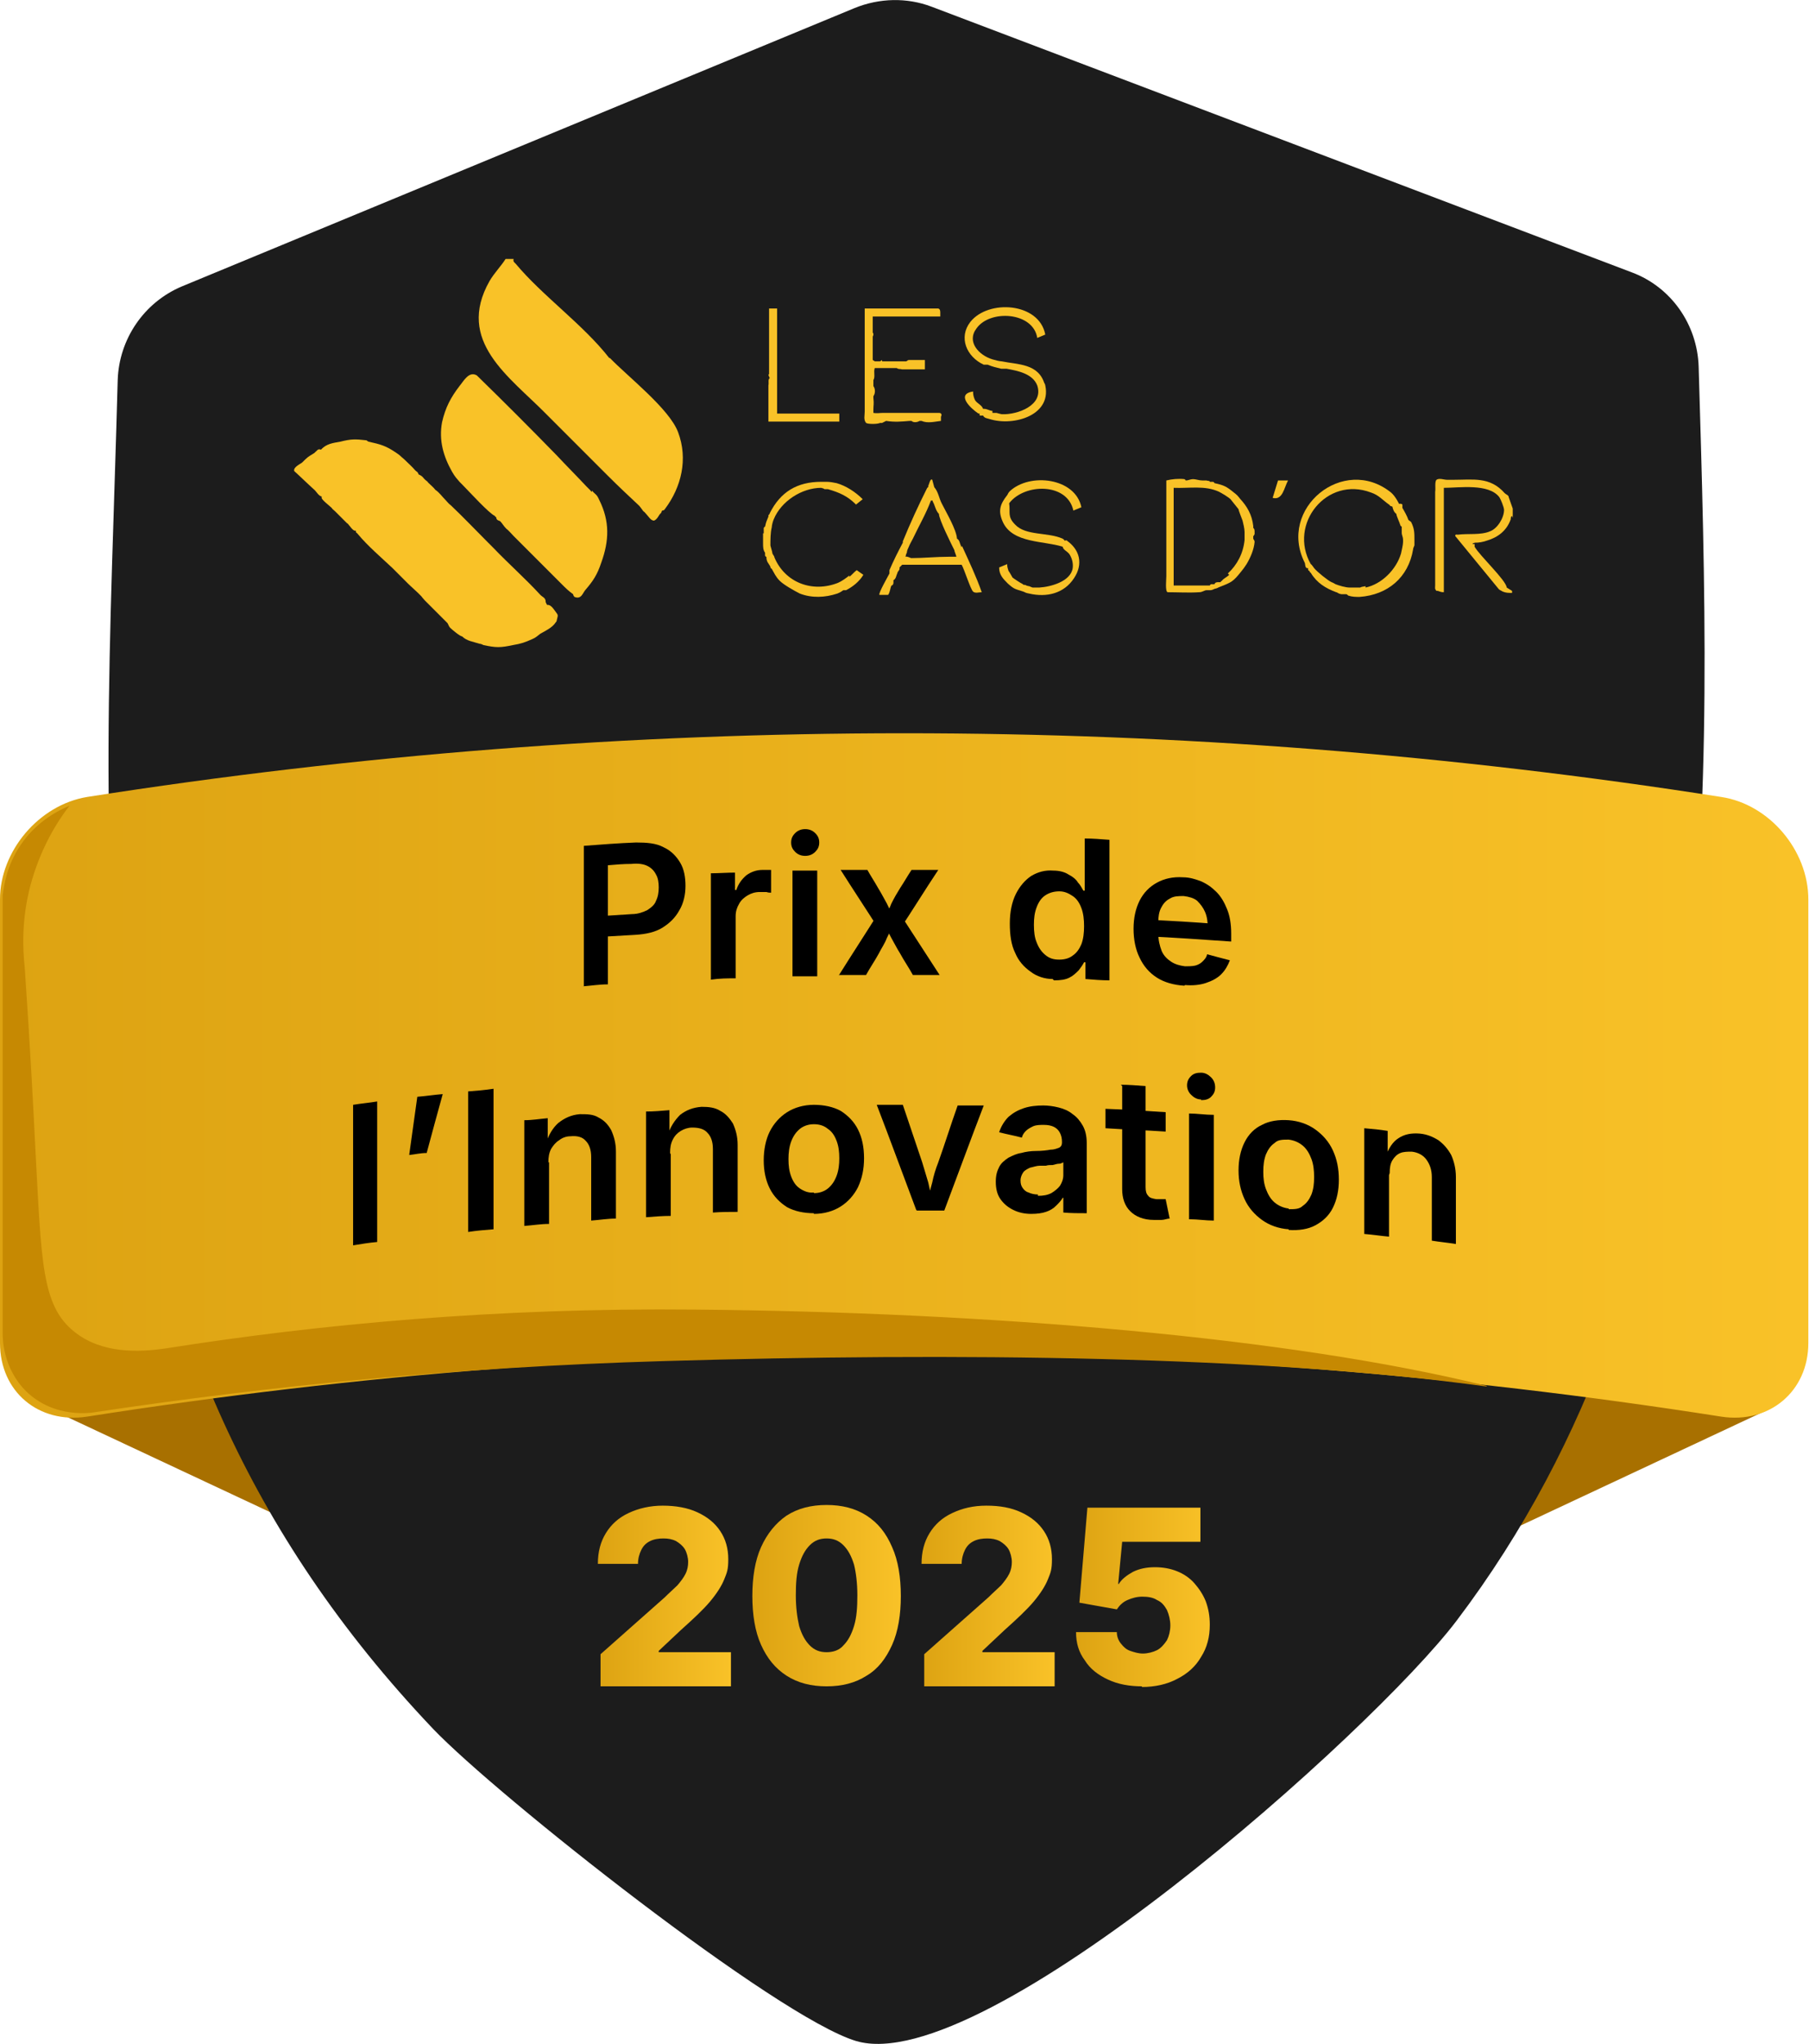 <svg xmlns="http://www.w3.org/2000/svg" xmlns:xlink="http://www.w3.org/1999/xlink" id="Calque_1" viewBox="0 0 270.5 305.4"><defs><style> .st0 { fill: url(#Dégradé_sans_nom_32); } .st1 { fill: #f9c228; } .st2 { fill: #1c1c1c; } .st3 { fill: #a87000; } .st4 { fill: url(#Dégradé_sans_nom_31); } .st5 { fill: url(#Dégradé_sans_nom_3); } .st6 { fill: #c68902; } .st7 { fill: #84764f; opacity: 0; } .st8 { fill: url(#Dégradé_sans_nom_34); } .st9 { fill: url(#Dégradé_sans_nom_33); } </style><linearGradient id="D&#xE9;grad&#xE9;_sans_nom_3" data-name="D&#xE9;grad&#xE9; sans nom 3" x1="89.5" y1="238.2" x2="109.3" y2="238.2" gradientUnits="userSpaceOnUse"><stop offset="0" stop-color="#dda312"></stop><stop offset="1" stop-color="#f9c228"></stop></linearGradient><linearGradient id="D&#xE9;grad&#xE9;_sans_nom_31" data-name="D&#xE9;grad&#xE9; sans nom 3" x1="112.5" y1="238.4" x2="134.7" y2="238.4" xlink:href="#D&#xE9;grad&#xE9;_sans_nom_3"></linearGradient><linearGradient id="D&#xE9;grad&#xE9;_sans_nom_32" data-name="D&#xE9;grad&#xE9; sans nom 3" x1="137.8" x2="157.7" xlink:href="#D&#xE9;grad&#xE9;_sans_nom_3"></linearGradient><linearGradient id="D&#xE9;grad&#xE9;_sans_nom_33" data-name="D&#xE9;grad&#xE9; sans nom 3" x1="160.8" y1="238.6" x2="181" y2="238.6" xlink:href="#D&#xE9;grad&#xE9;_sans_nom_3"></linearGradient><linearGradient id="D&#xE9;grad&#xE9;_sans_nom_34" data-name="D&#xE9;grad&#xE9; sans nom 3" x1="0" y1="160.7" x2="270.5" y2="160.7" xlink:href="#D&#xE9;grad&#xE9;_sans_nom_3"></linearGradient></defs><rect class="st3" x="170.7" y="136.9" width="86.2" height="92.5" rx="8.9" ry="8.9" transform="translate(-57.5 108.1) rotate(-25.1)"></rect><rect class="st3" x="13.1" y="136.1" width="86.2" height="92.5" rx="8.9" ry="8.9" transform="translate(29.8 371.3) rotate(-154.9)"></rect><path class="st2" d="M244,40.7c5.9,2.2,9.8,7.8,10,14.1,1.9,64.2,4.5,133.7-36.2,187.4-12.5,16.5-70.7,68.5-89.8,62.8-11.9-3.6-53.6-36.6-63.2-46.6C8.6,199.3,15.6,131.9,17.6,56.8c.2-6.1,3.9-11.6,9.6-14L127.8,1.2c3.7-1.5,7.8-1.6,11.5-.2l104.7,39.7Z"></path><path class="st7" d="M93.9,27.2L27.7,54.7c-4.7,82.2-5.8,178.1,73.7,225.6-3.6-15.1-21.6-23.9-30.5-36.4-36.2-50.9-35.7-124.1-32.9-184l55.9-32.6Z"></path><g><path class="st5" d="M89.8,251.7v-4.5l9.6-8.5c.7-.7,1.4-1.3,1.9-1.8.5-.6.9-1.1,1.2-1.7.3-.6.4-1.2.4-1.8s-.2-1.4-.5-1.9c-.3-.5-.8-.9-1.3-1.2-.6-.3-1.2-.4-1.9-.4s-1.4.1-2,.4c-.6.3-1,.7-1.3,1.3-.3.6-.5,1.3-.5,2.1h-6c0-1.8.4-3.3,1.2-4.6.8-1.3,1.9-2.3,3.4-3,1.5-.7,3.2-1.1,5.1-1.1s3.7.3,5.2,1c1.5.7,2.6,1.6,3.4,2.8.8,1.2,1.2,2.6,1.2,4.2s-.2,2-.6,3c-.4,1-1.1,2.1-2.1,3.3-1,1.2-2.5,2.6-4.4,4.3l-3.3,3.1v.2h10.8v5.1h-19.5Z"></path><path class="st4" d="M123.6,252c-2.3,0-4.3-.5-6-1.6-1.7-1.1-2.9-2.6-3.8-4.6-.9-2-1.3-4.5-1.3-7.3s.4-5.3,1.3-7.3c.9-2,2.2-3.6,3.8-4.7,1.7-1.1,3.7-1.6,6-1.6s4.3.5,6,1.6c1.7,1.1,2.9,2.6,3.8,4.7.9,2,1.3,4.5,1.3,7.3s-.4,5.3-1.3,7.3c-.9,2-2.1,3.6-3.8,4.6-1.7,1.1-3.7,1.6-6,1.6ZM123.6,246.9c1,0,1.9-.3,2.5-1,.7-.7,1.2-1.6,1.6-2.9.4-1.3.5-2.8.5-4.6s-.2-3.4-.5-4.6c-.4-1.3-.9-2.2-1.6-2.9s-1.5-1-2.5-1-1.8.3-2.5,1-1.2,1.6-1.6,2.9c-.4,1.3-.5,2.8-.5,4.6s.2,3.3.5,4.6c.4,1.3.9,2.2,1.6,2.9.7.7,1.5,1,2.5,1Z"></path><path class="st0" d="M138.2,251.7v-4.5l9.6-8.5c.7-.7,1.4-1.3,1.9-1.8.5-.6.9-1.1,1.2-1.7.3-.6.4-1.2.4-1.8s-.2-1.4-.5-1.9c-.3-.5-.8-.9-1.3-1.2-.6-.3-1.2-.4-1.9-.4s-1.4.1-2,.4c-.6.3-1,.7-1.3,1.3-.3.6-.5,1.3-.5,2.1h-6c0-1.8.4-3.3,1.2-4.6.8-1.3,1.9-2.3,3.4-3,1.5-.7,3.1-1.1,5.1-1.1s3.7.3,5.2,1c1.5.7,2.6,1.6,3.4,2.8s1.2,2.6,1.2,4.2-.2,2-.6,3c-.4,1-1.1,2.1-2.1,3.3-1,1.2-2.5,2.6-4.4,4.3l-3.3,3.1v.2h10.8v5.1h-19.5Z"></path><path class="st9" d="M170.8,252c-1.9,0-3.6-.3-5.1-1-1.5-.7-2.7-1.6-3.5-2.9-.9-1.2-1.3-2.6-1.3-4.2h6.1c0,.6.2,1.2.6,1.7.4.5.8.9,1.4,1.1s1.2.4,1.9.4,1.5-.2,2.1-.5,1.1-.9,1.5-1.5c.3-.6.5-1.4.5-2.2s-.2-1.6-.5-2.3c-.4-.7-.8-1.2-1.5-1.5-.6-.4-1.4-.5-2.2-.5s-1.5.2-2.2.5-1.2.8-1.6,1.4l-5.6-1,1.2-14.2h16.9v5.1h-11.7l-.6,6.3h.1c.4-.7,1.2-1.3,2.1-1.8,1-.5,2.1-.7,3.3-.7s2.3.2,3.3.6,1.9,1,2.6,1.8c.7.8,1.3,1.7,1.7,2.7.4,1.1.6,2.2.6,3.5,0,1.8-.4,3.4-1.3,4.8-.8,1.4-2,2.5-3.6,3.3-1.5.8-3.3,1.2-5.3,1.2Z"></path></g><path class="st8" d="M257.4,211.7c-81-12.7-163.4-12.7-244.4,0C5.8,212.8,0,208,0,200.7v-66.3c0-7.2,5.8-14.1,13-15.3,81-12.7,163.4-12.7,244.4,0,7.2,1.1,13,8,13,15.3v66.3c0,7.2-5.8,12.1-13,11Z"></path><g><path d="M87.3,147.4v-21c2.6-.2,5.2-.4,7.8-.5,1.6,0,3,.1,4.1.7,1.1.5,1.9,1.3,2.5,2.3.6,1,.8,2.2.8,3.5,0,1.3-.3,2.6-.9,3.6-.6,1.1-1.4,1.9-2.5,2.6-1.1.7-2.5,1-4.1,1.1-1.7.1-3.5.2-5.2.3v-3.1c1.6-.1,3.1-.2,4.7-.3.9,0,1.7-.3,2.3-.6.6-.4,1.1-.8,1.3-1.4.3-.6.4-1.3.4-2,0-.7-.1-1.4-.4-1.9-.3-.6-.7-1-1.3-1.3-.6-.3-1.4-.4-2.4-.3-1.2,0-2.3.1-3.5.2v17.8c-1.3,0-2.5.2-3.8.3Z"></path><path d="M106.3,146.3v-15.8c1.2,0,2.4-.1,3.6-.1v2.6c0,0,.1,0,.2,0,.3-.9.8-1.6,1.5-2.2.7-.5,1.5-.8,2.4-.8.2,0,.4,0,.7,0,.3,0,.5,0,.6,0v3.4c-.2,0-.4,0-.7-.1-.3,0-.7,0-1,0-.7,0-1.3.2-1.8.5-.5.3-1,.7-1.3,1.3-.3.5-.5,1.1-.5,1.8v9.3c-1.2,0-2.4,0-3.7.2Z"></path><path d="M120.4,127.9c-.6,0-1.1-.2-1.5-.6-.4-.4-.6-.8-.6-1.4,0-.6.2-1,.6-1.4.4-.4.9-.6,1.5-.6.6,0,1.1.2,1.5.6.4.4.6.8.6,1.4,0,.6-.2,1-.6,1.4-.4.4-.9.6-1.5.6ZM118.5,145.9v-15.8c1.2,0,2.4,0,3.7,0,0,5.3,0,10.5,0,15.8-1.2,0-2.4,0-3.7,0Z"></path><path d="M125.4,145.8c2-3.2,4.1-6.4,6.1-9.6,0,.9,0,1.9,0,2.8-1.9-3-3.9-6-5.8-9,1.3,0,2.7,0,4,0,.5.9,1.1,1.8,1.6,2.7.5.8.9,1.6,1.3,2.3.4.8.7,1.5,1.1,2.2-.5,0-1,0-1.5,0,.4-.7.8-1.4,1.1-2.2.4-.8.8-1.5,1.3-2.3.6-.9,1.1-1.8,1.7-2.7,1.3,0,2.6,0,4,0-2,3-3.9,6.1-5.9,9.1,0-.9,0-1.9,0-2.8,2,3.1,4.1,6.3,6.1,9.4-1.3,0-2.7,0-4,0-.6-1.1-1.3-2.1-1.9-3.2-.5-.8-.9-1.6-1.3-2.3-.4-.7-.7-1.5-1.1-2.2.5,0,1,0,1.5,0-.4.7-.7,1.4-1.1,2.2-.3.8-.8,1.5-1.2,2.3-.6,1.1-1.3,2.1-1.9,3.2-1.3,0-2.6,0-4,0Z"></path><path d="M157.4,146.3c-1.2,0-2.4-.4-3.3-1.1-1-.7-1.8-1.6-2.3-2.8-.6-1.2-.8-2.7-.8-4.4,0-1.7.3-3.2.9-4.4.6-1.2,1.4-2.1,2.3-2.7,1-.6,2.1-.9,3.3-.8.9,0,1.7.2,2.3.6.6.3,1.1.7,1.4,1.2.4.4.6.9.8,1.2,0,0,.1,0,.2,0v-7.8c1.2,0,2.4.1,3.7.2v21c-1.2,0-2.4-.1-3.6-.2v-2.5c0,0-.2,0-.2,0-.2.4-.5.8-.8,1.2-.4.4-.8.8-1.4,1.1-.6.3-1.3.4-2.3.4ZM158.4,143.4c.8,0,1.5-.2,2-.6.6-.4,1-1,1.3-1.7.3-.8.4-1.7.4-2.7,0-1-.1-1.9-.4-2.7-.3-.8-.7-1.4-1.3-1.8-.6-.4-1.2-.7-2-.7-.8,0-1.5.2-2.1.6-.6.4-1,1-1.3,1.8-.3.8-.4,1.6-.4,2.6,0,1,.1,1.9.4,2.6.3.8.7,1.4,1.3,1.9.6.5,1.2.7,2.1.7Z"></path><path d="M177.1,147.3c-1.6-.1-3-.5-4.1-1.2-1.1-.7-2-1.7-2.6-3-.6-1.2-.9-2.7-.9-4.3,0-1.6.3-3,.9-4.2.6-1.2,1.5-2.1,2.6-2.7,1.1-.6,2.4-.9,3.9-.8,1,0,1.9.3,2.7.6.9.4,1.6.9,2.3,1.6.7.7,1.2,1.6,1.6,2.6.4,1,.6,2.2.6,3.6,0,.4,0,.8,0,1.2-4.3-.3-8.6-.6-12.9-.8v-2.5c3.7.2,7.4.4,11.1.7-.6.2-1.1.4-1.7.6,0-.9-.1-1.7-.4-2.4-.3-.7-.7-1.2-1.2-1.7-.5-.4-1.2-.6-2-.7-.8,0-1.5,0-2.1.4-.6.3-1,.8-1.3,1.4-.3.6-.4,1.3-.4,2.1v1.7c0,1,.2,1.8.5,2.6.3.7.8,1.2,1.4,1.6.6.4,1.3.6,2.1.7.5,0,1,0,1.5-.1.4-.1.8-.3,1.1-.6.3-.3.6-.6.7-1.1,1.1.3,2.2.6,3.4.9-.3.8-.7,1.5-1.3,2.1-.6.6-1.4,1-2.3,1.3-.9.3-2,.4-3.1.3Z"></path><path d="M56.4,164.6v21c-1.2.1-2.4.3-3.6.5v-21c1.2-.2,2.4-.3,3.6-.5Z"></path><path d="M61.2,172.5c.4-2.9.8-5.8,1.2-8.6,1.3-.1,2.5-.3,3.8-.4-.8,2.9-1.6,5.8-2.4,8.8-.9,0-1.7.2-2.6.3Z"></path><path d="M73.8,162.7v21c-1.3.1-2.5.2-3.8.4v-21c1.3-.1,2.5-.2,3.8-.4Z"></path><path d="M82.1,173.7v9.2c-1.2,0-2.4.2-3.7.3v-15.8c1.2,0,2.3-.2,3.5-.3,0,1.3,0,2.6,0,3.9,0,0-.2,0-.3,0,.4-1.4,1.1-2.5,1.9-3.2.9-.7,1.9-1.2,3.2-1.3,1.1,0,2,0,2.8.5.8.4,1.4,1,1.9,1.9.4.9.7,1.9.7,3.2v10c-1.2,0-2.4.2-3.7.3v-9.5c0-1.1-.3-1.9-.8-2.4-.5-.6-1.3-.8-2.3-.7-.6,0-1.2.2-1.7.6-.5.3-.9.8-1.2,1.3-.3.6-.4,1.2-.4,2Z"></path><path d="M100.3,172.5v9.2c-1.2,0-2.4.1-3.7.2v-15.8c1.2,0,2.3-.1,3.5-.2,0,1.3,0,2.6,0,3.9,0,0-.2,0-.3,0,.4-1.4,1.1-2.4,1.9-3.2.9-.7,1.9-1.1,3.2-1.2,1.1,0,2,.1,2.8.6.8.4,1.4,1.1,1.9,1.9.4.9.7,1.9.7,3.2v10c-1.2,0-2.4,0-3.7.1v-9.5c0-1.1-.3-1.9-.8-2.4-.5-.6-1.3-.8-2.3-.8-.6,0-1.2.2-1.7.5-.5.3-.9.7-1.2,1.3-.3.6-.4,1.2-.4,2Z"></path><path d="M121.7,181.3c-1.5,0-2.9-.3-4-.9-1.1-.7-2-1.6-2.6-2.8-.6-1.2-.9-2.6-.9-4.2,0-1.6.3-3.1.9-4.3.6-1.2,1.5-2.2,2.6-2.9,1.1-.7,2.5-1.1,4-1.1,1.5,0,2.9.3,4,.9,1.1.7,2,1.6,2.6,2.8.6,1.2.9,2.6.9,4.3,0,1.6-.3,3-.9,4.3-.6,1.2-1.5,2.2-2.6,2.9-1.1.7-2.5,1.1-4,1.1ZM121.7,178.3c.9,0,1.6-.3,2.1-.7.6-.5,1-1.1,1.3-1.9.3-.8.4-1.7.4-2.6,0-1-.1-1.8-.4-2.6-.3-.8-.7-1.4-1.3-1.8-.6-.5-1.3-.7-2.1-.7-.9,0-1.6.3-2.1.7-.6.5-1,1.1-1.3,1.9-.3.8-.4,1.7-.4,2.6,0,1,.1,1.8.4,2.6.3.8.7,1.4,1.3,1.8.6.4,1.3.7,2.1.6Z"></path><path d="M137,180.8c-2-5.3-3.9-10.5-5.9-15.7,1.3,0,2.6,0,3.9,0,1,2.9,1.9,5.7,2.9,8.6.3,1,.6,2,.9,3,.2,1,.5,2,.7,3.1-.3,0-.6,0-.9,0,.3-1,.5-2.1.8-3.1.2-1,.5-2,.9-3,1-2.8,1.9-5.7,2.9-8.5,1.3,0,2.6,0,3.9,0-2,5.2-3.9,10.4-5.9,15.7-1.4,0-2.7,0-4.1,0Z"></path><path d="M154.2,181.4c-1,0-1.9-.2-2.7-.6-.8-.4-1.4-.9-1.9-1.6-.5-.7-.7-1.6-.7-2.6s.2-1.6.5-2.2c.3-.6.8-1,1.4-1.4.6-.3,1.2-.6,1.9-.7.7-.2,1.5-.3,2.2-.3.9,0,1.7-.1,2.2-.2.6,0,1-.2,1.3-.3.3-.2.4-.4.4-.8h0c0-.6-.1-1-.3-1.4-.2-.4-.5-.7-.9-.9-.4-.2-.9-.3-1.5-.3-.6,0-1.1,0-1.6.2-.4.2-.8.4-1.1.7-.3.3-.5.6-.6,1-1.1-.3-2.3-.5-3.4-.8.3-.9.8-1.7,1.4-2.3.7-.6,1.4-1,2.3-1.3.9-.3,1.9-.4,2.9-.4.7,0,1.5.1,2.3.3.8.2,1.5.5,2.1,1,.6.4,1.1,1,1.5,1.7.4.7.6,1.6.6,2.6v10.5c-1.2,0-2.3,0-3.5-.1v-2.2s0,0-.1,0c-.2.4-.6.8-1,1.2-.4.4-.9.7-1.5.9-.6.2-1.3.3-2.2.3ZM155.2,178.7c.8,0,1.4-.1,2-.4.5-.3,1-.7,1.3-1.1.3-.5.5-1,.5-1.6,0-.6,0-1.2,0-1.9-.1,0-.3.2-.6.2-.3,0-.6.1-1,.2-.4,0-.7,0-1,.1-.3,0-.6,0-.9,0-.5,0-1,.2-1.5.3-.4.2-.8.4-1,.7-.2.3-.4.7-.4,1.2,0,.5.1.8.3,1.1.2.3.5.6.9.7.4.2.9.3,1.4.3Z"></path><path d="M174.3,166.2v2.9c-3-.2-6-.3-9-.5v-2.9c3,.1,6,.3,9,.5ZM167.6,162.1c1.2,0,2.4.1,3.7.2v15.1c0,.6.1,1,.4,1.3.2.3.6.4,1.2.5.2,0,.4,0,.7,0,.3,0,.5,0,.7,0,.2,1,.4,1.9.6,2.9-.4,0-.8.2-1.2.2-.4,0-.8,0-1.2,0-1.5,0-2.7-.5-3.5-1.3-.8-.8-1.2-1.9-1.2-3.3v-15.4Z"></path><path d="M179.6,164.3c-.6,0-1.1-.3-1.5-.7-.4-.4-.6-.9-.6-1.4,0-.6.2-1,.6-1.4.4-.4.9-.5,1.5-.5.6,0,1.1.3,1.5.7.4.4.6.9.6,1.5,0,.6-.2,1-.6,1.4-.4.4-.9.5-1.5.5ZM177.8,182.2v-15.8c1.2,0,2.4.2,3.7.2v15.8c-1.2,0-2.4-.2-3.7-.2Z"></path><path d="M192.7,183.7c-1.5-.1-2.9-.6-4-1.4-1.1-.8-2-1.8-2.6-3.1-.6-1.3-.9-2.7-.9-4.3,0-1.6.3-3,.9-4.2.6-1.2,1.5-2.1,2.6-2.6,1.1-.6,2.5-.8,4-.7,1.5.1,2.9.6,4,1.4,1.1.8,2,1.8,2.6,3.1.6,1.3.9,2.7.9,4.4,0,1.6-.3,3-.9,4.2-.6,1.2-1.5,2-2.6,2.6-1.1.6-2.5.8-4,.7ZM192.7,180.7c.9,0,1.6,0,2.1-.5.6-.4,1-1,1.3-1.7.3-.8.4-1.6.4-2.6,0-1-.1-1.9-.4-2.7-.3-.8-.7-1.5-1.3-2-.6-.5-1.3-.8-2.1-.9-.9,0-1.6,0-2.1.5-.6.4-1,1-1.3,1.7-.3.8-.4,1.6-.4,2.6,0,1,.1,1.8.4,2.6.3.8.7,1.5,1.3,2,.6.5,1.3.8,2.1.9Z"></path><path d="M207.7,175.6c0,3.1,0,6.2,0,9.2-1.2-.1-2.4-.3-3.7-.4v-15.8c1.2.1,2.3.2,3.5.4,0,1.3,0,2.6,0,3.9,0,0-.2,0-.3,0,.4-1.3,1.1-2.3,1.9-2.8.9-.6,1.9-.8,3.2-.7,1.1.1,2,.5,2.8,1,.8.6,1.4,1.3,1.9,2.2.4.9.7,2,.7,3.3v10c-1.2-.2-2.4-.3-3.6-.5v-9.5c0-1.1-.3-1.9-.8-2.6-.5-.7-1.3-1.1-2.2-1.2-.6,0-1.2,0-1.7.2-.5.2-.9.6-1.2,1.1-.3.5-.4,1.1-.4,1.9Z"></path></g><g><path class="st1" d="M226.2,77.4v-1.4l-.6-1.7c0-.3-.4-.4-.6-.6-2.2-2.5-4.7-2-7.7-2-.2,0-.3,0-.5,0-.1,0-.3,0-.4,0-.5,0-1.2-.3-1.6,0-.3.3-.1,1.3-.2,1.8,0,.3,0,.6,0,.9,0,1.1,0,2.2,0,3.3,0,.1,0,.2,0,.3,0,.3,0,.6,0,.9,0,.1,0,.2,0,.3,0,.1,0,.2,0,.3v.6c0,.9,0,1.8,0,2.7,0,.4,0,.8,0,1.2,0,.1,0,.2,0,.3,0,.4,0,.8,0,1.2,0,.1,0,.2,0,.3,0,.2,0,.4,0,.6,0,.1,0,.2,0,.3,0,.3,0,.5,0,.8,0,.3-.1.5.2.8,0,0,.1,0,.2,0,.3.1.5.2.9.2,0-.5,0-1,0-1.5,0-1.1,0-2.1,0-3.2,0-1.8,0-3.6,0-5.4,0-.9,0-1.8,0-2.7,0-.7,0-1.4,0-2.1,0-.2,0-.3,0-.5,0,0,0-.1,0-.2,2.3,0,6.7-.7,8.3,1.4.2.3.7,1.5.7,1.9,0,1.2-1,2.8-2.1,3.2-1.4.6-3.3.3-4.8.5-.2,0-.4-.1-.4.2l6.4,7.8c.2.3.4.3.7.5.5.2.8.2,1.4.2v-.3l-.8-.5c-.1-1.1-4-4.7-4.8-6.1,0-.1,0-.3,0-.4h-.3c0-.2.2-.1.3-.2.7,0,1.2-.1,1.8-.3,1.7-.5,3-1.5,3.6-3.2,0-.1,0-.4.2-.5Z"></path><path class="st1" d="M91.1,53.5c-3.9-5-10-9.3-14-14.1-.2-.2-.4-.3-.3-.7h-1.2c-.7,1.1-1.7,2.1-2.4,3.3-5.1,9,3,14.3,8.5,19.9,3.1,3.1,6.2,6.2,9.2,9.2,1.5,1.5,3.2,3.1,4.7,4.5,0,0,.4.5.6.8.2.1.3.3.5.5.3.3.6.9,1.1.9.5-.2.7-.8.9-1,.3-.3.1-.1.3-.5,0,0,.3,0,.4-.2,2.5-3.3,3.5-7.5,2-11.5-1.3-3.5-7.5-8.3-10.2-11.1Z"></path><path class="st1" d="M81.6,90c0-.7-.4-.7-.8-1.1-2.2-2.4-4.7-4.6-7-7-.3-.3-.5-.5-.8-.8-1.9-1.9-3.7-3.8-5.6-5.6-.3-.2-.5-.5-.8-.8-.5-.5-.9-1.1-1.5-1.5-.3-.4-.7-.7-1.1-1.1,0-.1-.2-.2-.3-.3-.5-.4-.4-.6-1.1-.9-.2-.5-.2-.3-.5-.6-.5-.6-1.1-1.1-1.7-1.7-.5-.4-.5-.5-1.1-.9-1.6-1.1-2.4-1.3-4.2-1.7,0,0-.2-.1-.3-.2-1.7-.2-2.3-.2-3.9.2-1.1.2-2.1.3-2.9,1.2-.5-.2-.6.2-.8.3,0,0-.1.1-.2.2-1,.6-1,.6-1.8,1.4-.2.2-1.4.7-1.2,1.3,1,.9,1.9,1.8,2.9,2.7.4.3.7,1,1.2,1.1v.2c0,.3,1.2,1.2,1.5,1.5.1.2.3.3.5.5.6.6,1.2,1.2,1.8,1.8.1,0,.2.2.3.3.2.2.4.6.8.8h.2c0,.4.2.3.3.5,1.5,1.8,3.5,3.5,5.2,5.1.3.3.5.5.8.8.5.5,1,1,1.5,1.5.5.5,1.1,1,1.5,1.4.1.1.3.3.5.5,0,0,.3.4.5.6l.2.2c0,0,.1.1.2.2.9.9,1.7,1.7,2.6,2.6,0,0,.1.1.2.2,0,0,.1.1.2.2.1.1.2.5.4.7.3.3,1.5,1.3,1.8,1.3.7.7,1.7.8,2.6,1.1.2,0,.4.1.6.2,1.9.4,2.5.4,4.4,0,1.2-.2,1.8-.4,2.9-.9.5-.2.8-.5,1.2-.8.7-.4,1.8-.9,2.3-1.7.2-.2.1-.2.2-.5.2-.7.1-.6-.3-1.2-.3-.4-.7-1-1.2-.9Z"></path><path class="st1" d="M156.2,57.4c-.9-3.1-4-2.9-6.4-3.4-.3,0-1.1-.2-1.4-.3-2-.6-3.9-2.6-2.4-4.6,2-2.9,8.5-2.5,9.1,1.4l1.2-.5c-.9-4.8-8.5-5.3-11.2-1.9-1.8,2.3-.6,5.2,2,6.4.2,0,.5,0,.6,0,.7.3,1.2.4,2,.6,0,0,.2,0,.3,0,.1,0,.3,0,.5,0,1.6.3,3.9.7,4.6,2.5,1,3-3,4.4-5.3,4.3,0,0-.5-.1-.8-.2,0,0-.1,0-.2,0,0,0-.1,0-.2,0,0,0-.1,0-.2,0v-.3c-.4,0-.8-.3-1.2-.3,0,0-.1,0-.2,0-.2-.6-.9-.8-1.2-1.3-.2-.4-.3-.8-.3-1.3-2.6.4-.4,2.5.8,3.3,0,0,.1,0,.2,0,0,0-.2.4.3.3h.2c.2.4.6.4.9.5,3.7,1.2,9.7-.6,8.3-5.4Z"></path><path class="st1" d="M132.5,62.9c1.3.2,2.3.1,3.5,0,0,0,.2,0,.3,0,.3.3.9.2,1.2,0h.3c.9.4,2,.1,2.9,0h0c0-.3,0-.4,0-.6,0-.1.2-.3,0-.5-.1-.1-.2-.1-.4-.1,0,0-.1,0-.2,0,0,0-.2,0-.3,0-.9,0-1.7,0-2.6,0,0,0-.1,0-.2,0-.6,0-1.2,0-1.8,0,0,0-.1,0-.2,0-.2,0-.3,0-.5,0-.5,0-1,0-1.5,0-.2,0-.3,0-.5,0s-.1,0-.2,0c0,0-.1,0-.2,0-.5,0-1,.1-1.5,0,0-.2,0-.3,0-.5,0-.7.1-.8,0-1.7,0,0,0-.2,0-.3.3-.4.3-1.1,0-1.5,0-.3,0-.6,0-.9.3-.5,0-1.2.2-1.8h3.3c.2.2.5.1.8.2,0,0,.1,0,.2,0,1.1,0,2.1,0,3.2,0v-1.4c-.8,0-1.6,0-2.4,0-.2,0-.3.2-.4.2-.2,0-.3,0-.5,0-.2,0-.5,0-.8,0-.8,0-1.5,0-2.3,0v-.2c0,0-.3.2-.3.2-.2,0-.5,0-.8,0,0,0-.1-.1-.3-.2,0-.3,0-.6,0-.9,0-.5,0-.5,0-.8,0-.6,0-1.2,0-1.8,0,0,.1-.2.1-.3,0-.1,0-.2-.1-.3v-2.4s.3,0,.3,0h4.4c.2,0,.3,0,.5,0,.3,0,.5,0,.8,0,0,0,.1,0,.2,0,.5,0,.9,0,1.4,0,.2,0,.3,0,.5,0,.1,0,.2,0,.3,0,.1,0,.2,0,.3,0,.4,0,.7,0,1.1,0,.1,0,.2,0,.3,0,0-.2,0-.4,0-.5,0-.3,0-.6-.3-.7-.4,0-1.3,0-1.8,0-.1,0-.2,0-.3,0-.5,0-.9,0-1.4,0,0,0-.1,0-.2,0-.3,0-.6,0-.9,0,0,0-.1,0-.2,0-1.4,0-2.8,0-4.2,0,0,0-.1,0-.2,0-.4,0-.7,0-1.1,0,0,0-.1,0-.2,0-.2,0-.3,0-.5,0,0,.2,0,.4,0,.6,0,0,0,.2,0,.3,0,.2,0,.3,0,.5,0,1.1,0,2.1,0,3.2,0,.1,0,.2,0,.3,0,.1,0,.2,0,.3,0,.3,0,.5,0,.8,0,0,0,.1,0,.2v.8c0,1,0,2,0,3,0,.6,0,1.1,0,1.7,0,0,0,.1,0,.2,0,1.2,0,2.3,0,3.5,0,.6-.2,1.2.2,1.7.3.2,1.7.2,2.1,0,0,0,.2,0,.3,0Z"></path><path class="st1" d="M159.6,80.8c-.2-.1-.4,0-.4,0,0,0-.1-.2-.3-.3-2.2-1-5.5-.4-7.1-2.1-1.2-1.2-.7-1.8-.9-3.2,2.3-3,8.7-3.1,9.6,1.1l1.2-.5c-.9-4.4-7.7-5.2-10.7-2.4-.3.3-.3.5-.4.6-1.1,1.4-1.4,2.4-.6,4.1,1.5,3.1,6.1,2.7,8.9,3.6.1.5.6.6,1,1.1.4.6.6,1.4.5,2.1-.3,2-3.3,2.8-5,2.9,0,0-.1,0-.2,0-.1,0-.2,0-.3,0-.1,0-.3,0-.5,0,0,0-.3-.1-.5-.2-.1,0-.5-.1-.6-.2,0,0-.1,0-.2,0,0,0-.2-.1-.3-.2-.1,0-1.3-.8-1.4-.9,0,0-.5-.9-.6-1-.1-.3-.2-.6-.2-1l-1.2.5c0,1.1.6,1.7,1.3,2.4,1,.9,1.1.8,2.3,1.2.3.1.3.2.9.3,2.6.6,5.2,0,6.7-2.3,1.4-2.1.9-4.3-1.2-5.7Z"></path><path class="st1" d="M127,86c-.5.4-1.2.9-1.7,1.1-3.8,1.5-7.9,0-9.5-3.8,0-.2-.3-.5-.3-.6,0-.2-.3-1.1-.3-1.2,0-.8,0-1.9.2-2.7,0-.3.2-1,.3-1.2,1.1-2.7,4.2-4.7,7.1-4.7.2.1.2,0,.5.2,0,0,.2,0,.3,0,0,0,.1,0,.2,0,1.7.5,2.9,1,4.2,2.3l1-.8c-1.1-1.1-2.5-2-3.9-2.4-.5-.1-1-.2-1.5-.2-.4,0-.4,0-.8,0-3.6,0-6.1,1.5-7.7,4.7,0,.1-.1.2-.2.3,0,0,0,.1,0,.2-.3.8-.3.6-.5,1.5,0,0-.1,0-.2.2,0,.2,0,.5,0,.8,0,0-.1,0-.1,0,0,.1,0,.2,0,.4,0,0,0,.2,0,.3,0,.2,0,.5,0,.8,0,.5,0,1,.3,1.4,0,0,0,.2,0,.3,0,.1,0,.3.2.3,0,.8.3.9.6,1.5,0,.1,0,.2.2.3,0,0,0,0,0,0h0c.4.7.6,1.2,1.2,1.8.6.6,2.2,1.5,3,1.9,1.8.7,3.8.6,5.6,0,.5-.2.6-.3.9-.5,0,0,.3,0,.4,0,1-.5,2-1.3,2.6-2.3l-1-.7c-.4.3-.7.7-1.1,1Z"></path><path class="st1" d="M190.3,74.4c1.5.4,1.7-1.5,2.3-2.6h-1.5s-.8,2.6-.8,2.6Z"></path><path class="st1" d="M210.6,77.7c-.2-.6-.6-1.3-.9-1.8,0,0,0-.3,0-.5-.2-.2-.5-.1-.5-.1,0,0-.5-1.1-1.2-1.7-7.1-5.7-17,2.4-12.9,10.5.1.2,0,.9.5.8,0,0,0,.1,0,.2,0,0,0,.2.2.2,0,0,0,.2.2.3.9,1.5,2.2,2.3,3.8,2.9.2,0,.2.2.8.3.1,0,.3,0,.5,0h.2c.1,0,.2.1.3.2.6.2,1.1.2,1.7.2,4.2-.3,7.3-2.9,8-7.1,0-.2.1-.3.2-.6,0-.2,0-.5,0-.8,0-1.1,0-1.7-.5-2.7ZM204.2,87.6c-.1,0-.7.1-.8.2-.1,0-.3,0-.5,0-.3,0-.7,0-1.1,0-.6,0-1.6-.3-2.1-.5,0,0-.5-.3-.6-.3-.6-.3-2.1-1.5-2.6-2.1,0,0-.4-.6-.5-.6-3.4-6,2.4-13.2,9-10.7,1.2.4,1.7,1.1,2.7,1.8.2.1,0,.2.5.3.1.4.2.8.6,1.1,0,.3.5,1.3.6,1.7,0,0,0,.1.2.2,0,.3,0,.6,0,.9,0,.4.2.6.2,1.1,0,.1,0,.2,0,.3,0,.4-.2,1.2-.3,1.7-.7,2.4-2.9,4.6-5.3,5.1Z"></path><path class="st1" d="M88.5,73.5c0,0-.1,0-.2-.2-.2-.2-.4-.4-.6-.6-1.5-1.6-3-3.1-4.5-4.7-3.9-4-7.9-8-11.9-11.9-1.2-.7-2,.9-2.6,1.6-1.3,1.7-2.1,3.2-2.6,5.4-.5,2.7.2,5.1,1.5,7.4.3.5.3.5.6.9.4.5.6.7,1.1,1.2.9.9,3.8,4.1,4.7,4.5,0,0,0,.1.2.2,0,.5.5.5.6.6.3.3.5.7.9,1.1.4.3.7.7,1.1,1.1.5.5,1,1,1.5,1.5.6.6,1.2,1.2,1.8,1.8,1.3,1.3,2.6,2.6,3.9,3.9.6.6,1,1,1.7,1.5,0,0,0,.2.2.4,1,.4,1.2-.5,1.6-1,1.2-1.4,1.8-2.3,2.4-4.1,1.2-3.3,1.3-6.2-.3-9.4-.4-.9-.5-.7-1.1-1.4Z"></path><path class="st1" d="M114.9,55.9c0,.2.1.4.2.6-.3.2-.1.7-.2,1.1,0,.4,0,.7,0,1.1,0,.8,0,1.5,0,2.3,0,.1,0,.2,0,.3,0,.6,0,1.1,0,1.7h10.6v-1.2s-9.3,0-9.3,0v-.3c0,0,0-.3,0-.3v-6.8c0-1.5,0-2.9,0-4.4,0,0,0-.1,0-.2,0-.4,0-.8,0-1.2,0,0,0-.1,0-.2,0-.4,0-.7,0-1.1,0-.4,0-.8,0-1.2-.1,0-.2,0-.3,0-.1,0-.6,0-.6,0h-.3s0,.5,0,.5c0,.2,0,.6,0,.9,0,.1,0,.2,0,.3,0,.2,0,.4,0,.6,0,.3,0,.6,0,.9,0,.7,0,1.4,0,2.1,0,0,0,.1,0,.2,0,.3,0,.6,0,.9,0,.2,0,.4,0,.6,0,.2,0,.3,0,.5,0,.8,0,1.6,0,2.4Z"></path><path class="st1" d="M187.4,79.4c0-.1,0-.2,0-.3,0-.1,0-.3,0-.5-.2-1.7-.9-2.9-2-4.1-.3-.4-.5-.6-.9-.9-1.1-.9-1.5-1.1-2.9-1.4,0,0,0-.1-.2-.2-.1,0-.3,0-.5,0,0-.2-.3-.1-.5-.2,0,0-.2,0-.3,0,0,0-.3,0-.3,0-.5,0-1-.2-1.4-.2-.4,0-.7.2-1.1.2,0,0,0-.1-.2-.2-.9-.1-1.9,0-2.7.2,0,.8,0,1.6,0,2.4,0,.1,0,.2,0,.3,0,1.1,0,2.2,0,3.3,0,.1,0,.2,0,.3,0,1.7,0,3.4,0,5.1,0,.2,0,.4,0,.6,0,.4,0,.7,0,1.1,0,.3,0,.6,0,.9,0,.1,0,.2,0,.3,0,.5-.2,2.3.2,2.4,1.5,0,3.2.1,4.7,0,.5,0,.8-.3,1.1-.3,0,0,.1,0,.2,0,0,0,.1,0,.2,0,.3,0,.4,0,.8-.2.5-.1.5-.2.8-.3,1.8-.7,2-.8,3.2-2.3.4-.5.4-.5.8-1.1.6-1,1.1-2.2,1.2-3.3,0-.3-.2-.4-.2-.5,0,0,0-.1,0-.2,0,0,0-.1,0-.2,0,0,.1,0,.2-.3,0,0,0-.2,0-.3,0-.2,0-.5-.2-.6ZM183.8,85.9c-.4.4-.8.5-1.1.9,0,0-.1,0-.2.2,0,0-.2,0-.3,0-.2,0-.5,0-.6.3-.1,0-.3,0-.5,0,0,0-.1,0-.2.2-.1,0-.3,0-.5,0-1.6,0-3.2,0-4.9,0,0-.5,0-1,0-1.5,0-.5,0-.9,0-1.4,0,0,0-.1,0-.2,0-.9,0-1.8,0-2.7,0-.1,0-.2,0-.3,0-.3,0-.6,0-.9,0,0,0-.1,0-.2,0-.4,0-.7,0-1.1,0,0,0-.1,0-.2v-2.3c0,0,0-.1,0-.2,0-.2,0-.4,0-.6,0-.4,0-.7,0-1.1,0-.4,0-.7,0-1.1,0-.3,0-.5,0-.8,2.3.1,4.7-.4,6.8.6.4.2,1.4.8,1.7,1.1.1.1,1.1,1.4,1.2,1.5,0,.2.5,1.4.6,1.7.1.4.3,1.2.3,1.7,0,.4,0,.9,0,1.2-.2,2-1.1,3.7-2.5,5Z"></path><path class="st1" d="M143.7,81.8h0c0,0,0-.1,0-.2-.2-.4-.2-.9-.6-1.1-.1-1.4-1.6-3.9-2.3-5.3-.4-.8-.5-1.7-1.1-2.4l-.3-1.1c-.3-.3-.5.8-.6.9,0,0,0,.1,0,.2,0,0-.1,0-.2.2-1.3,2.6-2.5,5.2-3.6,7.9v.2c-.7,1.3-1.4,2.7-2,4.1,0,.2,0,.4,0,.5-.2.4-1.7,3-1.5,3.2h1.3c.3-.4.3-1,.5-1.4,0,0,.3,0,.3-.5,0,0,0-.2,0-.3.4-.2.4-.7.6-1.1,0-.2.4-.4.3-.8l.2-.2.2-.2c.6,0,1.2,0,1.8,0,.4,0,.8,0,1.2,0,.4,0,.7,0,1.1,0,.2,0,.4,0,.6,0h3.9s.3,0,.3,0c.4.7,1.3,3.6,1.7,4,.3.3.9.1,1.3.1-.8-2.3-1.9-4.6-2.9-6.8,0,0,0,0-.1-.1ZM143,83.2h-.3c0,0-.5,0-.5,0h-.3c-1.9,0-3.8.2-5.6.2-.2,0-.6-.3-.9-.2,0,0,.1-.5.2-.6,0-.3.2-.7.3-.9.1-.3.4-.8.6-1.2.9-1.9,2-3.8,2.7-5.7.4,0,.2,0,.3.2.3.5.4,1.3.9,1.8,0,.8,1.8,4.4,2.3,5.4,0,.2.3.8.3,1Z"></path></g><path class="st6" d="M222.3,207.1c-29.6-7.3-74.4-11-118.3-11.4-29.8-.3-56.4,2.2-79.2,5.8-4.1.6-9.6.8-13.7-2.5-4.9-3.9-4.9-10.5-5.8-27.1-.3-6.2-.8-15.6-1.6-27.3-.3-2.7-.5-7,.8-12.1,1.5-5.7,4.1-9.8,5.9-12.1-1.4.6-4.9,2.2-7.4,6-2,3-2.4,5.9-2.6,7.4,0,3.7,0,7.5,0,11.2v54.2c0,.8,0,5.2,3.5,8.7,4.3,4.2,10,3.2,10.5,3.1,25.3-3.8,53.7-6.7,84.7-7.6,43.7-1.3,90-.8,123.2,3.8Z"></path></svg>